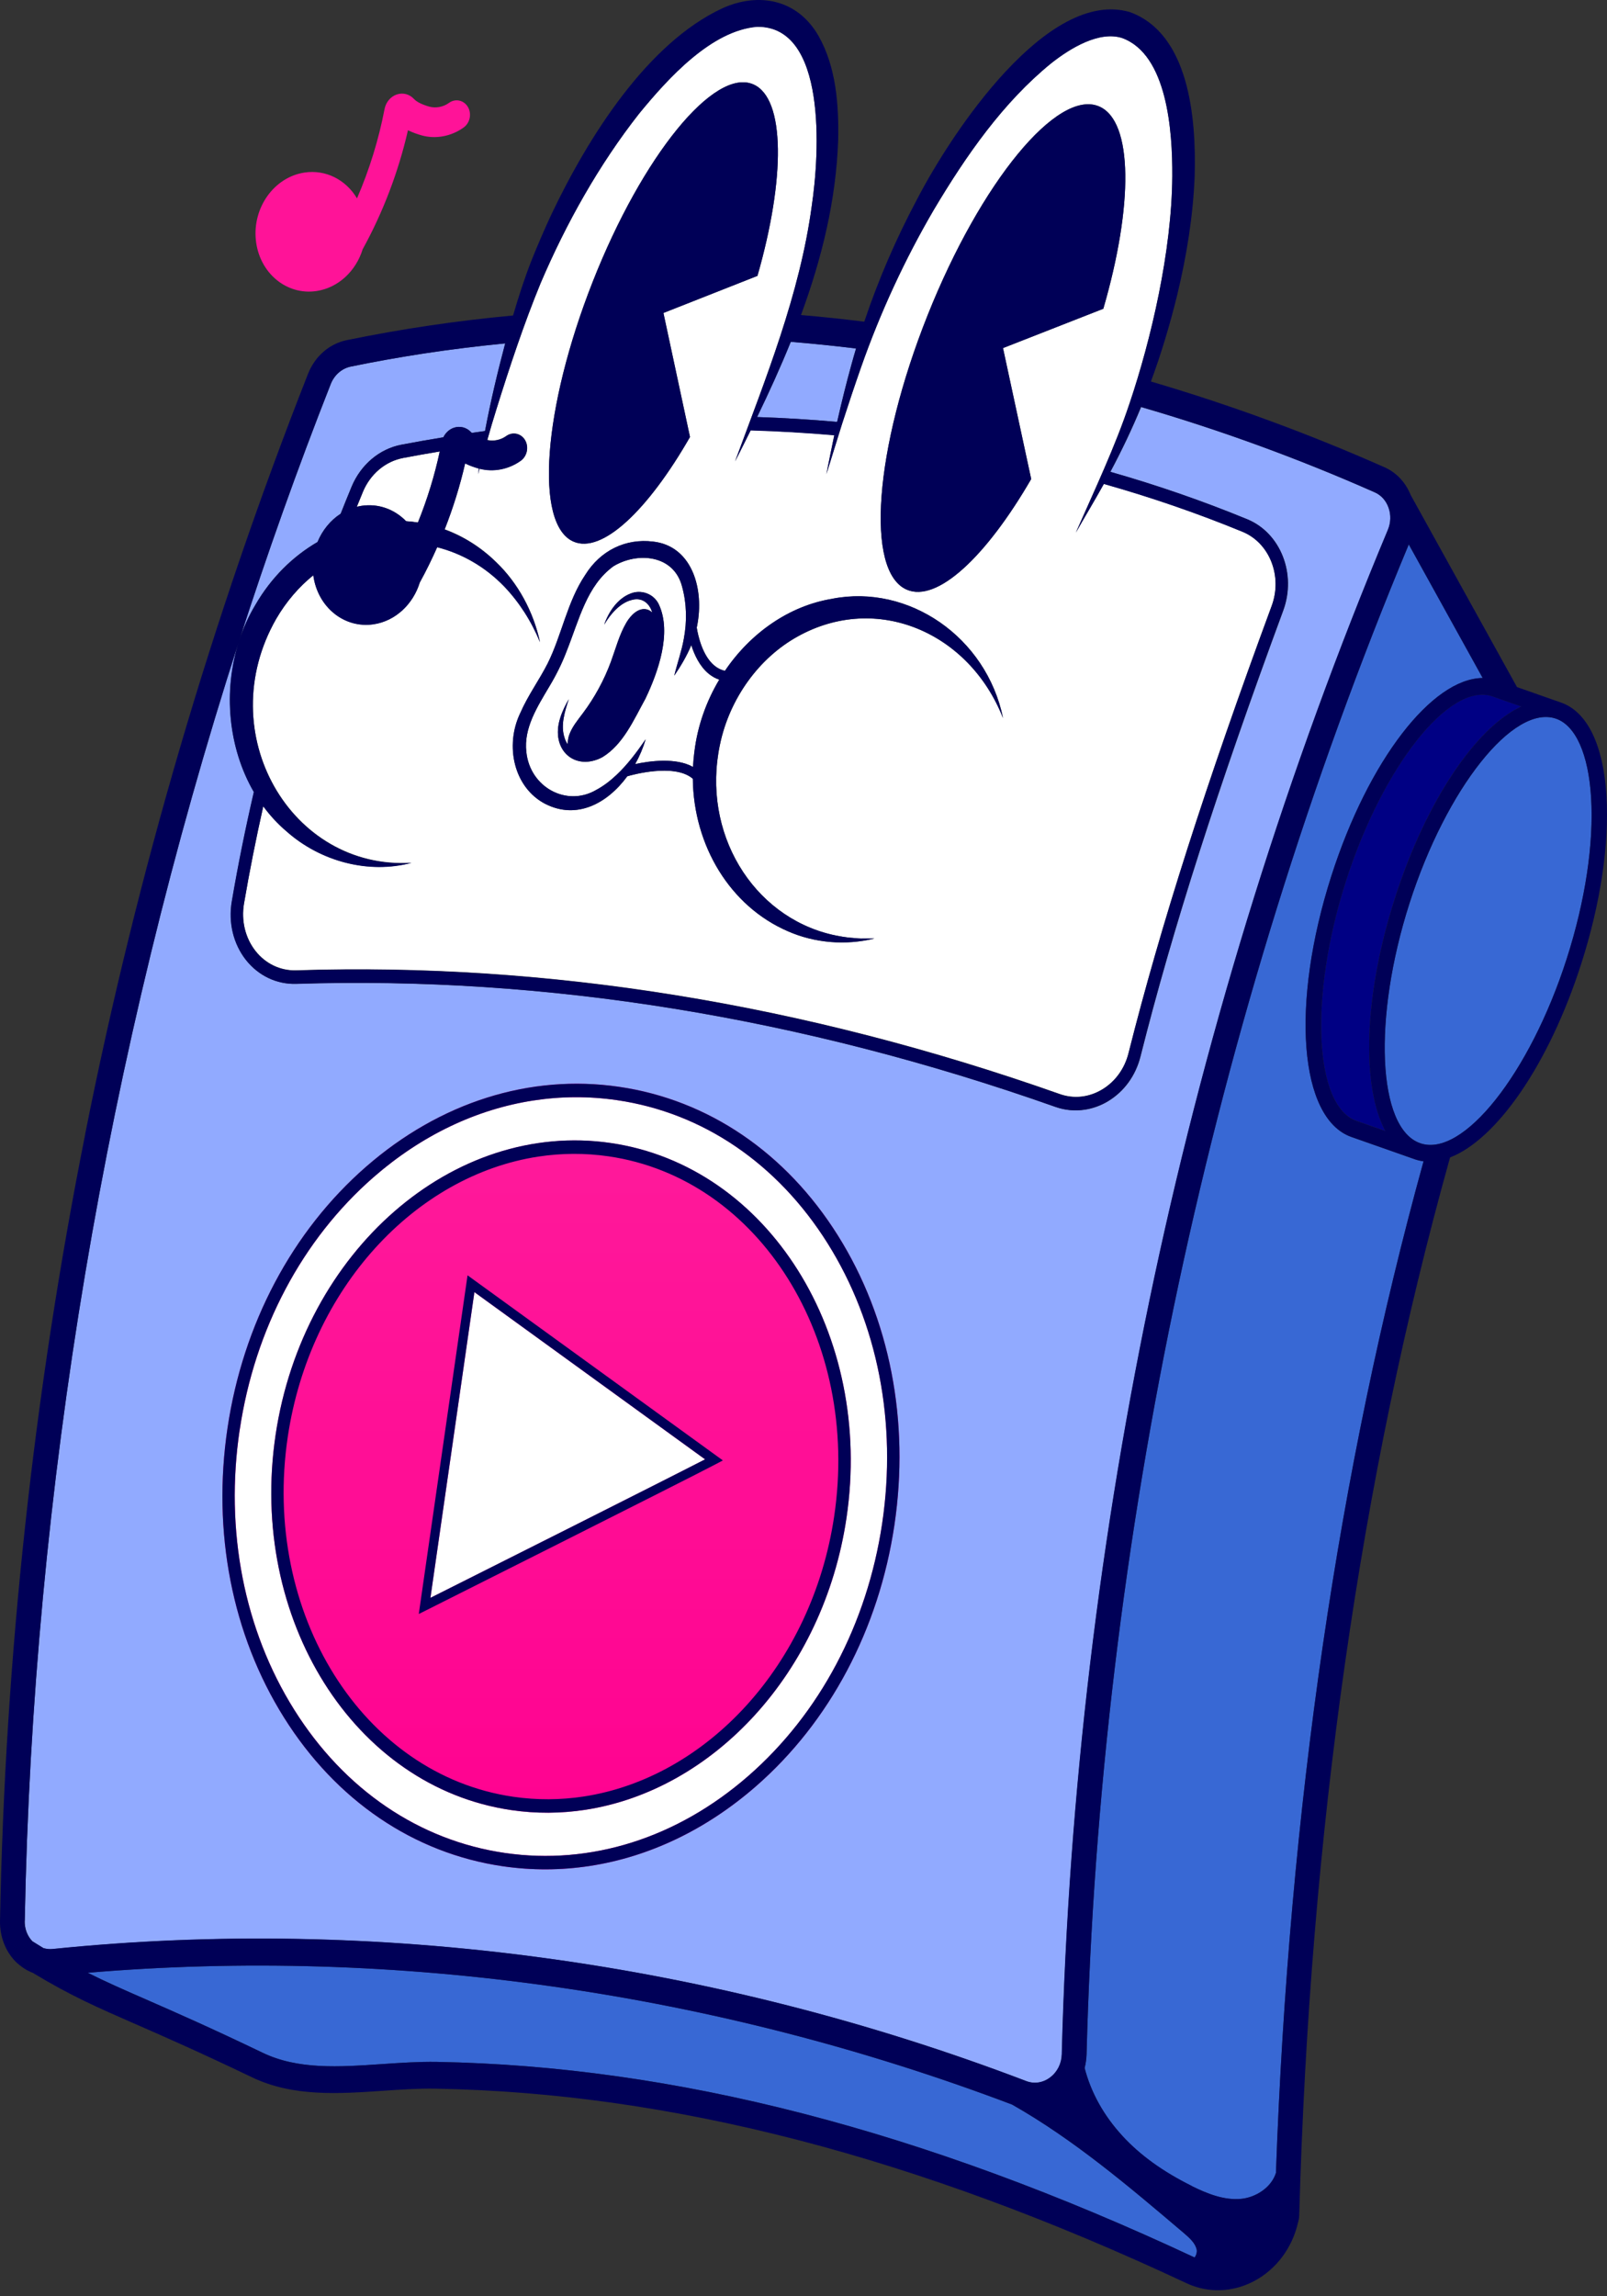 <svg preserveAspectRatio="none" width="100%" height="100%" overflow="visible" style="display: block;" viewBox="0 0 252 360" fill="none" xmlns="http://www.w3.org/2000/svg">
<rect x="0" y="0" width="252" height="360" fill="#333333" stroke="none"/>
<g id="Capa 4 copia">
<path id="Vector" d="M176.005 334.853C173.089 331.69 171.066 328.042 170.086 324.218C170.261 323.525 170.365 322.809 170.389 322.076C172.476 241.406 189.945 159.574 220.916 85.357L232.506 106.299C224.588 106.363 214.615 119.132 208.776 137.334C202.347 157.399 203.725 175.37 211.922 178.254L221.887 181.759C222.326 181.91 222.772 182.006 223.234 182.069C209.907 230.278 202.124 283.593 200.085 340.668C199.328 343.034 196.859 344.491 194.708 344.722C191.96 345.017 189.22 343.878 186.894 342.731C182.369 340.485 178.808 337.92 176.005 334.877V334.853Z" fill="#3868D4"/>
<path id="Vector_2" d="M177.143 63.204C180.521 53.167 183.755 39.386 183.835 27.621C183.883 20.492 183.038 8.519 175.973 5.938C172.404 4.799 167.935 7.452 164.868 9.881C157.309 16.023 151.518 24.331 146.412 32.918C141.863 40.701 138.032 49.001 135.02 57.588C134.009 60.472 133.037 63.379 132.097 66.295L132.001 66.597C131.826 67.163 129.596 74.308 129.596 74.308C129.954 72.492 130.4 70.246 130.83 68.215C126.489 67.84 122.116 67.585 117.719 67.45C116.914 69.083 116.094 70.708 115.273 72.317C120.077 59.293 125.43 46.141 127.302 32.249C128.536 23.965 129.66 4.066 118.746 4.178C111.601 4.751 104.83 12.159 100.21 17.815C93.973 25.749 88.819 34.91 84.78 44.373C82.168 50.722 79.889 57.588 77.842 64.16C77.34 65.753 76.87 67.362 76.416 68.971C77.404 69.202 78.519 68.971 79.372 68.358C80.367 67.633 81.698 67.912 82.335 68.979C82.972 70.047 82.677 71.496 81.674 72.213C79.778 73.584 77.372 74.037 75.198 73.464C75.126 73.751 75.046 74.03 74.975 74.316C75.014 74.022 75.062 73.735 75.102 73.44C75.078 73.44 75.054 73.432 75.03 73.424C74.433 73.249 73.692 73.002 72.943 72.636C72.139 76.156 71.055 79.622 69.733 82.983C72.625 84.043 75.357 85.731 77.778 88.089C81.251 91.411 83.657 95.904 84.685 100.659C83.323 97.345 81.435 94.406 79.069 91.921C76.026 88.774 72.386 86.743 68.562 85.771C67.726 87.659 66.817 89.515 65.83 91.307C64.794 94.677 62.054 97.322 58.621 97.847C53.977 98.556 49.795 95.131 49.133 90.168C46.903 91.977 44.912 94.255 43.31 97.011C33.09 114.91 45.645 136.418 64.523 135.255C57.792 137.039 50.257 135.047 44.936 130.316C43.565 129.153 42.347 127.83 41.287 126.389C40.148 131.439 39.136 136.521 38.268 141.627C37.806 144.312 38.459 147.02 40.053 149.059C41.638 151.083 43.98 152.198 46.457 152.118C85.872 150.844 126.155 157.368 166.175 171.507C168.389 172.295 170.755 172.04 172.826 170.798C174.889 169.563 176.363 167.532 176.976 165.078C182.011 145.076 189.14 122.796 199.424 94.964C201.144 90.304 199.097 85.094 194.851 83.35C187.826 80.458 180.561 77.957 173.105 75.846C171.711 78.379 169.974 81.247 168.708 83.493C171.615 76.873 174.881 70.023 177.151 63.172L177.143 63.204ZM104.034 49.065L108.2 68.509C101.596 80.028 94.387 86.87 89.918 84.903C83.793 82.21 85.139 63.985 92.937 44.19C100.736 24.395 112.023 10.542 118.149 13.235C123.144 15.433 123.167 27.963 118.778 43.25L104.034 49.065ZM157.285 112.552C151.98 99.146 137.522 92.9 125.135 99.767C119.041 103.121 114.405 109.525 112.908 116.734C109.984 130.523 117.998 143.635 130.488 146.542C131.42 146.749 132.814 147.004 133.77 147.052C134.224 147.1 134.973 147.179 135.443 147.139H137.139C132.647 148.247 127.804 147.864 123.574 146.008C114.477 142.089 108.773 132.57 108.654 122.103C108.606 122.055 108.558 122.007 108.502 121.968C105.595 119.705 99.19 121.466 98.378 121.705C95.255 125.966 90.46 128.555 85.505 126.03C80.63 123.497 79.125 116.965 81.586 111.811C82.837 108.952 84.549 106.665 85.903 103.989C88.102 99.552 88.954 94.35 91.758 90.176C94.188 86.241 98.163 84.393 102.409 84.911C108.279 85.548 110.358 91.841 109.426 97.552C109.387 97.839 109.331 98.118 109.267 98.397C109.482 99.719 110.167 102.794 112.015 104.339C112.525 104.762 113.075 105.04 113.688 105.176C117.703 99.249 123.789 94.956 130.568 93.872C142.492 91.562 154.664 99.839 157.301 112.56L157.285 112.552ZM173.017 48.404L157.285 54.569L161.706 75.097C154.648 87.277 146.953 94.51 142.19 92.439C135.658 89.603 137.115 70.349 145.456 49.431C153.796 28.513 165.848 13.856 172.38 16.692C177.709 19.002 177.717 32.241 173.017 48.396V48.404Z" fill="white"/>
<path id="Vector_3" d="M158.711 329.946C168.382 335.427 177.112 342.843 185.572 350.028C186.575 350.88 187.428 351.669 187.651 352.649C187.738 353.039 187.603 353.573 187.34 353.899C187.34 353.899 187.332 353.907 187.324 353.915C144.636 333.945 105.771 323.916 68.507 323.255C65.671 323.207 62.747 323.406 59.928 323.597C53.149 324.059 46.752 324.498 41.168 321.813C32.963 317.87 27.403 315.44 22.934 313.481C19.413 311.944 16.602 310.709 13.758 309.283C62.102 305.189 112.087 312.302 158.719 329.946H158.711Z" fill="#3868D4"/>
<g id="Capa 10">
<path id="Vector_4" d="M143.425 296.442H34.779V161.446L141.059 172.016L143.425 296.442Z" fill="url(#paint0_linear_1_112)"/>
</g>
<path id="Vector_5" d="M67.496 250.511C73.885 247.309 103.605 232.381 110.567 228.797L74.394 202.581L67.496 250.519V250.511Z" fill="white"/>
<path id="Vector_6" d="M218.741 140.815C213.834 156.125 213.484 170.2 217.228 177.306L212.727 175.729C206.044 173.379 205.279 156.157 211.062 138.122C216.846 120.088 227.376 106.833 234.06 109.183L238.552 110.76C231.471 114.058 223.64 125.512 218.733 140.823L218.741 140.815Z" fill="#000084"/>
<path id="Vector_7" d="M221.027 141.619C226.811 123.585 237.341 110.33 244.025 112.679C247.091 113.755 249.091 118.255 249.505 125.01C249.951 132.251 248.597 141.229 245.689 150.286C239.906 168.32 229.376 181.575 222.692 179.226C216.009 176.876 215.244 159.654 221.027 141.619Z" fill="#3868D4"/>
<path id="Vector_8" d="M73.987 67.872C73.948 67.832 73.908 67.792 73.868 67.76C73.159 66.996 72.115 66.733 71.152 67.067C70.443 67.314 69.861 67.856 69.519 68.557C67.32 68.915 65.129 69.306 62.931 69.72C59.49 70.381 56.566 72.85 55.124 76.324C54.543 77.726 53.977 79.128 53.42 80.537C51.811 81.573 50.544 83.142 49.787 84.974C45.94 87.213 42.531 90.527 40.037 94.844C38.97 96.62 38.126 98.508 37.488 100.468C41.877 86.854 46.657 73.416 51.858 60.209C52.424 58.783 53.595 57.763 55.005 57.469C58.773 56.696 62.572 56.019 66.404 55.429C70.642 54.784 74.919 54.258 79.221 53.836C78.018 58.377 76.927 62.949 76.059 67.569C75.374 67.665 74.68 67.76 73.995 67.864L73.987 67.872Z" fill="#91AAFF"/>
<path id="Vector_9" d="M37.489 100.476C16.675 165.054 5.132 233.64 3.882 301.15C3.858 302.384 4.288 303.515 5.085 304.352C5.682 304.726 6.264 305.093 6.829 305.427C7.299 305.563 7.793 305.618 8.303 305.563C59.101 300.393 111.882 307.562 160.943 326.274C162.21 326.76 163.58 326.545 164.703 325.692C165.818 324.848 166.487 323.525 166.519 322.068C167.045 301.691 168.534 281.251 170.964 260.875C173.394 240.506 176.771 220.201 181.065 200.112C189.66 159.924 201.975 120.55 217.651 83.087C218.121 81.963 218.161 80.729 217.763 79.606C217.365 78.49 216.592 77.63 215.588 77.192C203.576 71.871 191.317 67.41 178.946 63.817C177.536 67.227 175.951 70.564 174.142 73.958C174.142 73.958 174.142 73.974 174.134 73.982C181.487 76.077 188.656 78.562 195.594 81.414C200.828 83.565 203.353 89.993 201.234 95.736C190.982 123.489 183.869 145.698 178.858 165.62C178.101 168.647 176.277 171.148 173.736 172.67C172.605 173.347 171.378 173.785 170.128 173.976C168.59 174.207 167.013 174.072 165.531 173.546C125.718 159.478 85.659 152.994 46.467 154.253C43.408 154.348 40.524 152.978 38.565 150.485C36.605 147.976 35.801 144.646 36.366 141.34C37.346 135.581 38.509 129.862 39.823 124.182C35.825 117.308 34.94 108.37 37.513 100.492L37.489 100.476ZM35.681 223.866C38.111 207.56 45.83 193.014 57.404 182.914C69.002 172.797 83.085 168.344 97.073 170.384C111.053 172.423 123.241 180.699 131.398 193.699C139.539 206.676 142.685 222.798 140.256 239.104C137.826 255.41 130.108 269.956 118.533 280.056C110.711 286.875 101.765 291.121 92.477 292.539C87.984 293.224 83.42 293.248 78.864 292.586C64.884 290.547 52.696 282.271 44.539 269.271C36.398 256.294 33.252 240.172 35.681 223.866Z" fill="#91AAFF"/>
<path id="Vector_10" d="M131.356 65.793L131.293 66.064C131.293 66.064 131.277 66.12 131.277 66.144C127.119 65.777 122.937 65.522 118.723 65.379C120.595 61.515 122.387 57.588 124.004 53.589C127.413 53.868 130.823 54.219 134.24 54.633C134.001 55.446 133.762 56.266 133.539 57.086C132.742 59.97 132.018 62.877 131.356 65.793Z" fill="#91AAFF"/>
<path id="Vector_11" d="M63.208 71.799C65.128 71.433 67.04 71.098 68.959 70.779C68.147 74.571 66.992 78.315 65.534 81.915C64.921 81.82 64.299 81.748 63.678 81.708C61.894 79.868 59.368 78.896 56.684 79.303C56.437 79.343 56.19 79.398 55.951 79.454C56.262 78.681 56.572 77.917 56.891 77.152C58.054 74.332 60.428 72.333 63.208 71.807V71.799Z" fill="white"/>
<path id="Vector_12" d="M108.886 117.913C109.364 113.835 110.75 109.963 112.789 106.554C112.184 106.347 111.618 106.036 111.093 105.598C109.715 104.443 108.886 102.682 108.4 101.145C107.691 102.858 106.735 104.451 105.732 105.925C106.21 103.949 106.895 102.069 107.221 100.189C107.755 97.409 107.683 94.621 106.958 91.969C105.66 86.934 99.948 86.504 96.205 88.766C91.999 91.825 90.836 97.122 88.828 102.149C88.119 104.037 87.163 105.925 86.136 107.629C84.272 110.784 82.089 114.153 82.535 117.897C83.101 123.425 88.852 126.548 93.48 123.848C94.619 123.242 95.743 122.382 96.707 121.458C98.435 119.833 99.845 117.937 101.247 115.898C100.849 117.236 100.291 118.558 99.598 119.793C101.884 119.299 105.979 118.733 108.671 120.239C108.711 119.466 108.783 118.694 108.878 117.913H108.886ZM101.247 109.477C99.399 112.823 97.742 116.718 94.46 118.71C90.159 120.988 86.255 117.563 87.849 112.56C88.175 111.501 88.669 110.537 89.195 109.613C88.558 111.54 87.88 113.723 88.526 115.651C88.637 116.049 88.812 116.392 89.028 116.686C89.028 116.208 89.091 115.714 89.243 115.268C89.681 113.978 90.589 112.911 91.401 111.819C93.241 109.366 94.731 106.633 95.798 103.742C96.555 101.679 97.113 99.512 98.22 97.616C98.921 96.421 100.124 95.242 101.398 95.537C101.741 95.617 102.036 95.792 102.282 96.031C101.844 94.549 100.673 93.617 99.08 94.055C97.264 94.494 95.758 96.214 94.747 97.927C95.464 95.872 96.866 93.832 98.849 93.068C100.498 92.367 102.545 93.068 103.334 94.796C105.365 99.217 103.222 105.319 101.239 109.477H101.247Z" fill="white"/>
<path id="Vector_13" d="M37.592 224.144C35.242 239.916 38.276 255.513 46.147 268.052C54.001 280.566 65.727 288.54 79.173 290.499C92.619 292.459 106.169 288.173 117.345 278.431C128.537 268.673 135.993 254.605 138.343 238.833C140.693 223.053 137.658 207.464 129.787 194.926C121.933 182.412 110.207 174.438 96.761 172.478C92.388 171.841 87.999 171.865 83.681 172.526C74.744 173.888 66.125 177.983 58.597 184.546C47.405 194.304 39.949 208.372 37.599 224.144H37.592ZM43.215 224.965C47.509 196.137 71.088 175.601 95.766 179.201C120.444 182.802 137.028 209.185 132.735 238.021C129.118 262.284 111.848 280.677 91.751 283.744C87.967 284.318 84.096 284.358 80.184 283.784C55.507 280.183 38.922 253.801 43.215 224.973V224.965Z" fill="white"/>
<path id="Vector_14" d="M35.679 223.866C33.249 240.172 36.396 256.303 44.537 269.271C52.694 282.271 64.882 290.548 78.862 292.587C83.418 293.248 87.982 293.224 92.475 292.539C101.763 291.121 110.709 286.875 118.531 280.057C130.113 269.956 137.824 255.419 140.254 239.105C142.683 222.799 139.537 206.668 131.396 193.7C123.239 180.7 111.051 172.423 97.071 170.384C83.091 168.345 69.008 172.798 57.402 182.914C45.819 193.015 38.108 207.56 35.679 223.866ZM37.591 224.145C39.941 208.365 47.397 194.305 58.589 184.547C66.124 177.975 74.735 173.889 83.673 172.527C87.99 171.866 92.379 171.842 96.753 172.479C110.199 174.438 121.924 182.412 129.779 194.926C137.649 207.465 140.684 223.062 138.334 238.834C135.984 254.614 128.528 268.674 117.336 278.432C106.168 288.174 92.61 292.459 79.164 290.5C65.718 288.54 53.992 280.567 46.138 268.052C38.268 255.514 35.233 239.917 37.583 224.145H37.591Z" fill="#000057"/>
<path id="Vector_15" d="M43.216 224.965C38.923 253.801 55.499 280.184 80.185 283.776C84.097 284.35 87.968 284.31 91.752 283.736C111.841 280.669 129.119 262.284 132.735 238.013C137.029 209.177 120.452 182.794 95.766 179.193C71.088 175.593 47.518 196.129 43.216 224.957V224.965ZM45.128 225.244C48.601 201.936 65.162 184.268 84.407 181.328C88.016 180.779 91.72 180.747 95.448 181.288C119.074 184.73 134.934 210.053 130.808 237.734C127.335 261.05 110.782 278.71 91.528 281.649C87.92 282.199 84.216 282.231 80.488 281.689C56.861 278.248 41.002 252.925 45.128 225.244Z" fill="#000057"/>
<path id="Vector_16" d="M108.201 68.509C101.598 80.028 94.389 86.871 89.92 84.903C83.794 82.21 85.141 63.985 92.939 44.19C100.737 24.395 112.025 10.542 118.151 13.235C123.145 15.433 123.169 27.964 118.78 43.25L104.035 49.065L108.201 68.509Z" fill="#000057"/>
<path id="Vector_17" d="M157.285 54.577L161.706 75.105C154.648 87.284 146.953 94.517 142.19 92.446C135.658 89.61 137.115 70.357 145.456 49.439C153.796 28.521 165.848 13.864 172.38 16.7C177.709 19.01 177.717 32.249 173.017 48.404L157.285 54.569V54.577Z" fill="#000057"/>
<path id="Vector_18" d="M130.551 93.864C123.765 94.948 117.687 99.233 113.672 105.168C113.067 105.032 112.509 104.762 111.999 104.331C110.151 102.786 109.466 99.711 109.251 98.389C109.307 98.11 109.37 97.831 109.41 97.544C110.35 91.833 108.271 85.548 102.392 84.903C98.147 84.393 94.172 86.241 91.742 90.168C88.946 94.342 88.094 99.536 85.887 103.981C84.533 106.657 82.82 108.944 81.57 111.803C79.1 116.965 80.614 123.497 85.489 126.022C90.444 128.547 95.239 125.958 98.362 121.697C99.174 121.458 105.571 119.697 108.486 121.96C108.542 121.999 108.59 122.047 108.638 122.095C108.765 132.562 114.461 142.073 123.557 146C127.787 147.856 132.63 148.239 137.123 147.132H135.426C134.956 147.171 134.208 147.084 133.754 147.044C132.798 147.004 131.404 146.749 130.472 146.534C117.981 143.627 109.976 130.515 112.891 116.726C114.389 109.517 119.025 103.113 125.119 99.759C137.513 92.892 151.971 99.13 157.269 112.544C154.64 99.823 142.46 91.546 130.535 93.856L130.551 93.864ZM112.788 106.554C110.748 109.963 109.37 113.843 108.884 117.913C108.781 118.694 108.717 119.466 108.677 120.239C105.985 118.734 101.891 119.299 99.604 119.793C100.297 118.558 100.855 117.236 101.253 115.898C99.843 117.937 98.433 119.825 96.713 121.458C95.749 122.382 94.626 123.242 93.487 123.848C88.859 126.548 83.107 123.425 82.542 117.897C82.096 114.153 84.286 110.784 86.142 107.629C87.17 105.925 88.118 104.037 88.835 102.149C90.842 97.122 92.005 91.825 96.211 88.766C99.955 86.504 105.674 86.942 106.965 91.969C107.69 94.621 107.753 97.401 107.228 100.189C106.893 102.069 106.216 103.949 105.738 105.925C106.742 104.451 107.698 102.85 108.407 101.145C108.9 102.682 109.721 104.443 111.099 105.598C111.625 106.036 112.19 106.347 112.796 106.554H112.788Z" fill="#000057"/>
<path id="Vector_19" d="M94.46 118.71C90.158 120.988 86.255 117.562 87.848 112.56C88.175 111.5 88.668 110.537 89.194 109.613C88.557 111.54 87.88 113.723 88.525 115.651C88.637 116.049 88.812 116.391 89.027 116.686C89.027 116.208 89.091 115.714 89.242 115.268C89.68 113.978 90.588 112.91 91.401 111.819C93.241 109.366 94.731 106.633 95.798 103.742C96.555 101.679 97.112 99.512 98.219 97.616C98.921 96.421 100.123 95.242 101.398 95.537C101.74 95.617 102.035 95.792 102.282 96.031C101.844 94.549 100.673 93.617 99.08 94.055C97.264 94.494 95.758 96.214 94.746 97.927C95.463 95.872 96.865 93.832 98.849 93.068C100.498 92.367 102.545 93.068 103.334 94.796C105.365 99.217 103.222 105.319 101.239 109.477C99.391 112.823 97.734 116.718 94.452 118.71H94.46Z" fill="#000057"/>
<path id="Vector_20" d="M65.67 253.036L66.881 252.431C67.287 252.224 107.904 231.847 112.278 229.529L113.353 228.956L73.317 199.937L65.67 253.036ZM67.494 250.511L74.392 202.573L110.565 228.789C103.603 232.373 73.883 247.301 67.494 250.503V250.511Z" fill="#000057"/>
<path id="Vector_21" d="M13.384 177.696C5.275 218.433 0.766 259.983 0.001 301.182C-0.039 303.595 0.854 305.921 2.463 307.546C2.526 307.61 2.59 307.658 2.654 307.721L2.638 307.745C2.686 307.777 2.726 307.801 2.773 307.825C3.482 308.462 4.279 308.964 5.139 309.291C11.05 312.867 15.12 314.652 21.373 317.384C25.818 319.328 31.347 321.749 39.496 325.66C45.924 328.751 53.101 328.257 60.039 327.787C62.788 327.596 65.623 327.405 68.308 327.453C105.165 328.106 143.68 338.079 186.05 357.946C188.177 358.941 190.495 359.268 192.765 358.918C194.167 358.702 195.545 358.24 196.852 357.516C200.197 355.675 202.635 352.386 203.535 348.49L203.559 348.395C203.622 348.18 203.718 347.813 203.734 347.375C205.383 287.512 213.333 231.736 227.353 181.591C227.368 181.544 227.376 181.496 227.392 181.456C234.665 178.652 242.886 166.926 247.968 151.074C250.979 141.683 252.381 132.339 251.911 124.748C251.425 116.774 248.9 111.596 244.821 110.154L237.883 107.717L221.227 77.63C220.422 75.631 218.98 74.085 217.116 73.257C205.088 67.928 192.845 63.451 180.482 59.811C182.075 55.493 183.429 51.024 184.616 46.189C186.082 40.095 187.093 33.882 187.34 27.597C187.603 18.42 186.456 5.237 177.144 1.883C164.311 -1.821 149.36 20.539 143.807 31.245C140.541 37.371 137.753 43.799 135.531 50.435C132.217 50.021 128.911 49.67 125.606 49.391C128.848 40.589 131.11 31.452 131.437 21.949C131.556 16.445 131.11 10.479 128.362 5.643C125.056 -0.14 118.946 -1.263 113.291 1.294C101.509 6.751 92.221 21.519 86.51 33.523C85.498 35.666 84.216 38.645 83.339 40.852C82.232 43.672 81.308 46.556 80.456 49.463C71.653 50.276 62.947 51.566 54.376 53.327C51.651 53.884 49.373 55.867 48.29 58.64C33.234 96.891 21.485 136.943 13.376 177.688L13.384 177.696ZM79.221 53.844C78.018 58.385 76.927 62.957 76.058 67.577C75.374 67.673 74.68 67.768 73.995 67.872C73.956 67.832 73.916 67.792 73.876 67.76C73.167 66.996 72.123 66.733 71.16 67.067C70.451 67.314 69.869 67.856 69.527 68.557C67.328 68.915 65.137 69.306 62.939 69.72C59.498 70.381 56.574 72.851 55.132 76.324C54.551 77.726 53.985 79.128 53.428 80.537C51.819 81.573 50.552 83.142 49.795 84.975C45.948 87.213 42.538 90.527 40.045 94.844C38.978 96.62 38.133 98.508 37.496 100.468C41.885 86.854 46.665 73.416 51.866 60.209C52.432 58.783 53.603 57.763 55.013 57.469C58.781 56.696 62.58 56.019 66.412 55.429C70.65 54.784 74.927 54.258 79.229 53.836L79.221 53.844ZM56.893 77.144C58.056 74.324 60.43 72.325 63.21 71.799C65.129 71.433 67.041 71.098 68.961 70.779C68.148 74.571 66.993 78.315 65.536 81.916C64.922 81.82 64.301 81.748 63.68 81.709C61.895 79.868 59.37 78.897 56.686 79.303C56.439 79.343 56.192 79.398 55.953 79.454C56.264 78.681 56.574 77.917 56.893 77.152V77.144ZM134.241 54.633C134.002 55.445 133.763 56.266 133.54 57.086C132.743 59.97 132.018 62.877 131.357 65.793L131.293 66.064C131.293 66.064 131.277 66.12 131.277 66.143C127.119 65.777 122.937 65.522 118.723 65.379C120.595 61.515 122.387 57.588 124.005 53.589C127.414 53.868 130.823 54.219 134.241 54.633ZM177.144 63.204C174.874 70.062 171.608 76.905 168.7 83.525C169.967 81.278 171.696 78.411 173.098 75.878C180.554 77.989 187.818 80.49 194.844 83.381C199.082 85.126 201.137 90.328 199.417 94.995C189.141 122.828 182.003 145.108 176.969 165.11C176.356 167.564 174.882 169.587 172.819 170.83C170.748 172.064 168.382 172.327 166.167 171.539C126.139 157.399 85.864 150.875 46.45 152.15C43.964 152.23 41.63 151.114 40.045 149.091C38.452 147.052 37.799 144.343 38.261 141.659C39.137 136.545 40.149 131.471 41.28 126.42C42.339 127.862 43.558 129.185 44.928 130.348C50.257 135.079 57.785 137.071 64.516 135.286C45.637 136.457 33.083 114.942 43.303 97.043C44.904 94.287 46.896 92.008 49.126 90.2C49.787 95.171 53.969 98.588 58.614 97.879C62.047 97.353 64.787 94.709 65.823 91.339C66.81 89.547 67.718 87.691 68.555 85.803C72.378 86.775 76.011 88.806 79.062 91.953C81.427 94.438 83.315 97.377 84.677 100.691C83.65 95.935 81.252 91.443 77.771 88.121C75.35 85.763 72.609 84.082 69.726 83.015C71.048 79.653 72.131 76.188 72.936 72.667C73.685 73.042 74.418 73.281 75.023 73.456C75.047 73.456 75.071 73.464 75.095 73.472C75.055 73.767 75.007 74.053 74.967 74.348C75.039 74.061 75.118 73.783 75.19 73.496C77.357 74.069 79.763 73.607 81.666 72.245C82.662 71.52 82.957 70.079 82.328 69.011C81.69 67.944 80.368 67.665 79.364 68.39C78.512 69.003 77.397 69.226 76.409 69.003C76.855 67.394 77.325 65.793 77.835 64.192C79.882 57.62 82.16 50.754 84.773 44.405C88.812 34.941 93.974 25.781 100.203 17.847C104.823 12.199 111.594 4.783 118.739 4.209C129.66 4.098 128.537 23.997 127.294 32.281C125.422 46.165 120.077 59.317 115.266 72.349C116.087 70.74 116.907 69.115 117.712 67.482C122.109 67.617 126.482 67.872 130.823 68.246C130.393 70.27 129.955 72.524 129.589 74.34C129.589 74.34 131.819 67.195 131.994 66.629L132.09 66.327C133.03 63.411 134.002 60.504 135.013 57.62C138.024 49.033 141.864 40.733 146.404 32.95C151.51 24.363 157.301 16.055 164.861 9.913C167.936 7.491 172.397 4.831 175.965 5.97C183.031 8.551 183.875 20.523 183.827 27.653C183.748 39.41 180.514 53.199 177.136 63.236L177.144 63.204ZM238.56 110.76C231.479 114.058 223.648 125.512 218.742 140.823C213.835 156.133 213.484 170.208 217.228 177.314L212.727 175.737C206.044 173.387 205.279 156.165 211.062 138.13C216.846 120.096 227.376 106.841 234.06 109.19L238.552 110.768L238.56 110.76ZM222.693 179.226C216.009 176.876 215.245 159.654 221.028 141.619C226.811 123.585 237.342 110.33 244.025 112.679C247.092 113.755 249.091 118.255 249.505 125.01C249.951 132.251 248.597 141.229 245.69 150.286C239.907 168.32 229.376 181.575 222.693 179.226ZM186.894 342.699C182.37 340.453 178.809 337.888 176.005 334.845C173.09 331.683 171.066 328.034 170.087 324.211C170.262 323.518 170.365 322.801 170.389 322.068C172.476 241.398 189.945 159.566 220.916 85.349L232.506 106.291C224.588 106.355 214.615 119.124 208.776 137.326C202.348 157.391 203.726 175.362 211.923 178.246L221.888 181.751C222.326 181.902 222.772 181.998 223.234 182.061C209.907 230.27 202.125 283.585 200.086 340.66C199.329 343.026 196.859 344.484 194.709 344.715C191.961 345.009 189.22 343.87 186.894 342.723V342.699ZM13.75 309.283C62.094 305.188 112.08 312.302 158.711 329.946C168.382 335.426 177.112 342.843 185.572 350.028C186.576 350.88 187.428 351.669 187.651 352.648C187.739 353.039 187.603 353.573 187.34 353.899C187.34 353.899 187.332 353.907 187.324 353.915C144.636 333.945 105.771 323.916 68.507 323.255C65.671 323.207 62.748 323.406 59.928 323.597C53.149 324.059 46.752 324.497 41.168 321.813C32.964 317.87 27.404 315.44 22.935 313.481C19.414 311.943 16.602 310.709 13.758 309.283H13.75ZM3.881 301.15C5.131 233.64 16.682 165.062 37.488 100.476C34.923 108.362 35.807 117.292 39.798 124.166C38.484 129.846 37.321 135.565 36.341 141.324C35.776 144.63 36.58 147.968 38.54 150.469C40.499 152.962 43.375 154.332 46.442 154.237C85.633 152.978 125.693 159.47 165.506 173.53C166.988 174.056 168.565 174.191 170.102 173.96C171.353 173.769 172.58 173.331 173.711 172.654C176.252 171.132 178.076 168.631 178.833 165.604C183.843 145.682 190.957 123.473 201.209 95.72C203.328 89.977 200.803 83.549 195.569 81.398C188.631 78.546 181.462 76.061 174.109 73.966C174.109 73.966 174.109 73.95 174.117 73.942C175.925 70.556 177.511 67.211 178.921 63.801C191.291 67.394 203.551 71.863 215.563 77.176C216.575 77.622 217.347 78.474 217.738 79.59C218.136 80.713 218.096 81.948 217.626 83.071C201.95 120.534 189.643 159.909 181.039 200.096C176.746 220.186 173.368 240.49 170.939 260.859C168.509 281.235 167.02 301.675 166.494 322.052C166.462 323.51 165.793 324.832 164.678 325.676C163.555 326.529 162.184 326.744 160.918 326.258C111.857 307.546 59.075 300.377 8.278 305.547C7.768 305.603 7.274 305.547 6.804 305.411C6.238 305.069 5.665 304.71 5.06 304.336C4.263 303.5 3.833 302.368 3.857 301.134L3.881 301.15Z" fill="#000057"/>
<path id="Vector_22" d="M72.703 19.99C70.76 21.392 68.275 21.846 66.06 21.208C65.463 21.033 64.722 20.786 63.973 20.42C62.483 26.936 60.062 33.292 56.867 39.084C55.832 42.453 53.092 45.098 49.658 45.623C44.927 46.348 40.657 42.78 40.123 37.65C39.59 32.52 42.999 27.78 47.731 27.055C51.116 26.538 54.271 28.218 55.983 31.102C57.919 26.617 59.385 21.901 60.301 17.106C60.508 16.031 61.233 15.154 62.197 14.82C63.168 14.485 64.204 14.748 64.913 15.513C65.343 15.975 66.116 16.365 67.279 16.708C68.306 17.003 69.501 16.787 70.401 16.134C71.397 15.409 72.727 15.688 73.365 16.756C74.002 17.823 73.707 19.273 72.703 19.99Z" fill="#FF1398"/>
</g>
<defs>
<linearGradient id="paint0_linear_1_112" x1="89.102" y1="161.446" x2="89.102" y2="296.442" gradientUnits="userSpaceOnUse">
<stop stop-color="#FF1D9C"/>
<stop offset="1" stop-color="#FF008F"/>
</linearGradient>
</defs>
</svg>
